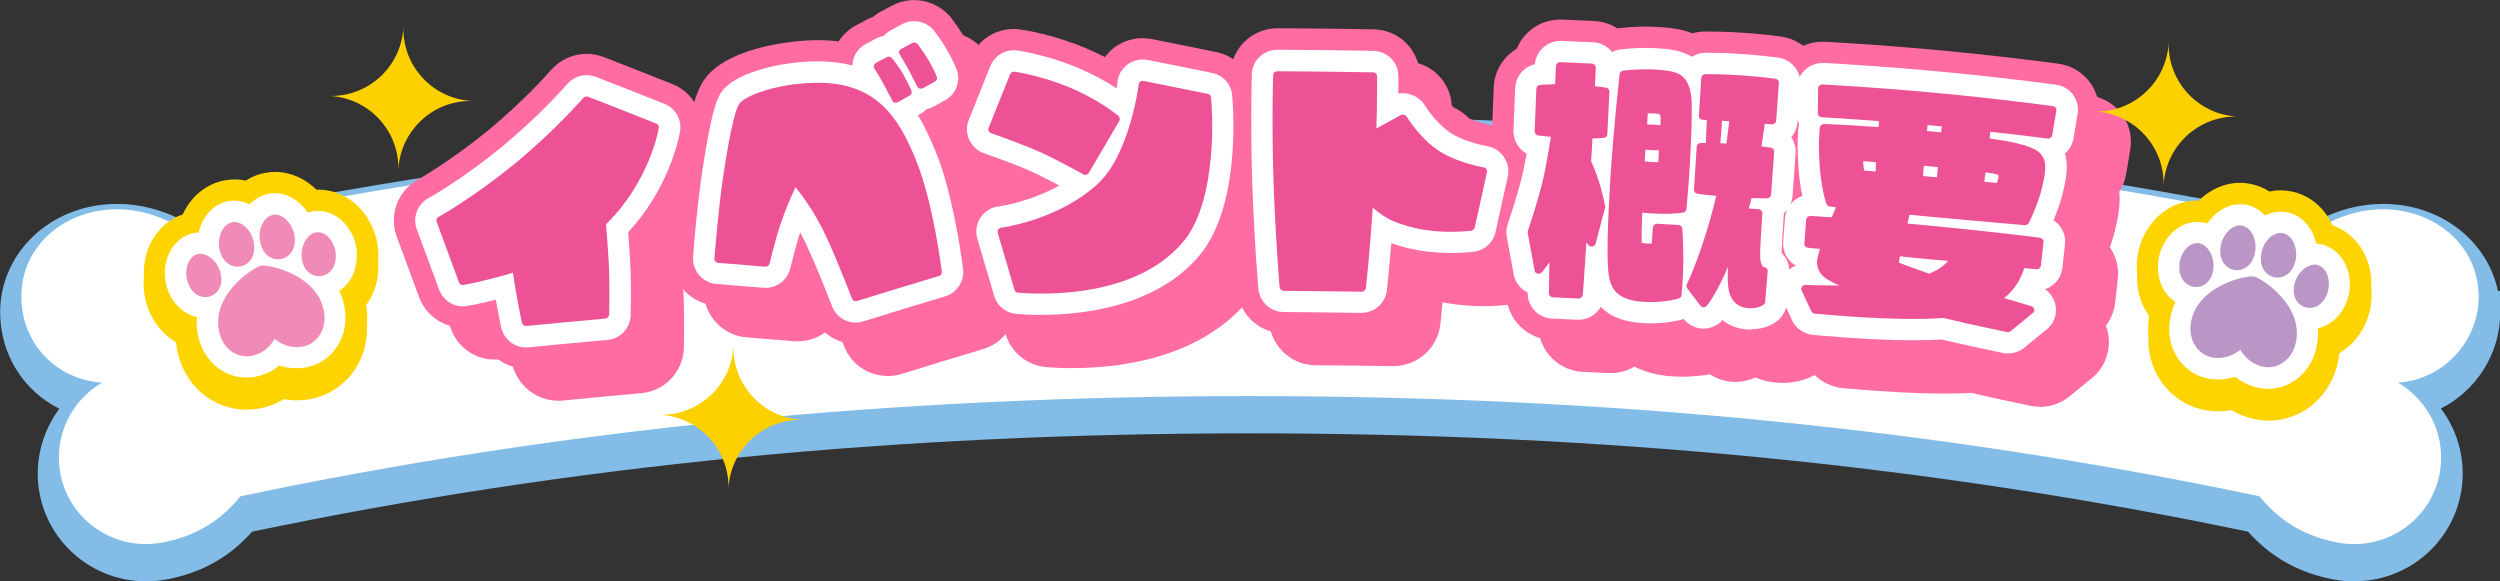 <?xml version="1.0" encoding="UTF-8"?><svg id="a" xmlns="http://www.w3.org/2000/svg" viewBox="0 0 300 69.77"><rect x="0" y="0" width="300" height="69.77" fill="#333333" stroke="none"/><defs><style>.b{fill:#fdd000;}.b,.c,.d,.e,.f,.g,.h,.i{stroke-width:0px;}.c{fill:#ed5297;}.d{fill:#ef8bb6;}.e{fill:#fed400;}.f{fill:#ff6ca4;}.g{fill:#b996c5;}.h{fill:#fff;}.i{fill:#82bce7;}</style></defs><path class="i" d="M282.51,69.77c-.75,0-1.52-.07-2.26-.2-4.22-.73-7.74-2.67-10.48-5.77-38-7.94-77.19-11.8-119.76-11.8s-81.76,3.86-119.76,11.8c-2.73,3.1-6.25,5.04-10.48,5.77-.75.13-1.5.19-2.25.19-6.29,0-11.67-4.48-12.79-10.64-.65-3.6.28-7.24,2.39-10.07-4.26-2.12-7.1-6.48-7.1-11.58,0-6.8,5.48-12.37,12.76-12.95.43-.03.86-.05,1.28-.05,2.73,0,5.44.7,8.06,2.08,40.69-8.53,82.53-12.67,127.9-12.67s87.2,4.15,127.9,12.67c2.62-1.38,5.33-2.08,8.06-2.08.42,0,.85.02,1.28.05,6.34.51,11.32,4.8,12.49,10.39h.26l.02,2.56c0,5-2.89,9.41-7.12,11.55,2.13,2.83,3.06,6.48,2.41,10.09-1.12,6.17-6.49,10.64-12.78,10.64h0Z"/><path class="h" d="M297.43,35.56c0-5.74-4.67-9.94-10.4-10.4-3.22-.26-6.15.66-8.73,2.18-40.78-8.62-82.85-12.82-128.31-12.82S62.46,18.72,21.69,27.34c-2.58-1.52-5.5-2.44-8.73-2.18-5.73.46-10.4,4.66-10.4,10.4s4.27,9.99,9.68,10.36c-3.67,2.13-5.81,6.4-5.01,10.83,1.02,5.65,6.43,9.36,12.09,8.38,4.33-.75,7.38-2.88,9.53-5.57,38.41-8.09,78.13-12.03,121.15-12.03s82.74,3.94,121.15,12.03c2.15,2.69,5.19,4.82,9.53,5.57,5.66.99,11.06-2.73,12.09-8.38.8-4.42-1.34-8.69-5.01-10.83,5.4-.37,9.68-4.87,9.68-10.36h-.02Z"/><path class="f" d="M66.95,48.08c-2.59,0-4.89-1.84-5.47-4.37-.02-.07-.03-.13-.04-.2,0,0-.09-.45-.13-.63-.35.07-.65.13-.88.17-.35.07-.71.1-1.07.1-2.28,0-4.32-1.37-5.18-3.5-.02-.05-.04-.11-.06-.16-.88-2.4-1.77-4.8-2.66-7.19-1-2.6.07-5.55,2.53-6.92.04-.02.07-.04.11-.06.36-.21,4.07-2.35,8.39-5.9,4.33-3.58,7.29-6.98,7.43-7.14,0-.01.02-.02.03-.03,1.08-1.24,2.63-1.95,4.27-1.95.69,0,1.38.13,2.03.38,2.74,1.06,5.52,2.15,8.27,3.25,2.52,1,3.95,3.66,3.39,6.34h0c-.29,1.47-1.65,7.12-6.06,12.32.06.85.11,1.67.16,2.44,0,.02,0,.05,0,.07.09,1.73.11,3.88.06,6.41,0,0,0,.22,0,.28-.11,2.83-2.31,5.15-5.11,5.39-3.13.28-6.31.58-9.44.89-.17.02-.38.03-.55.03Z"/><path class="f" d="M106.51,45.11c-2.37,0-4.43-1.45-5.24-3.64-.07-.17-.14-.35-.21-.53-.2-.51-.51-1.3-.88-2.21-1.03,1.38-2.66,2.23-4.49,2.23-.13,0-.29,0-.41-.02-.02,0-.04,0-.05,0-1.86-.16-3.72-.31-5.58-.45-3.05-.22-5.37-2.85-5.2-5.91h.02c.1-2.28.78-8.34,1.11-10.47,1.13-7.44,1.82-9.11,2.5-10.29.01-.02.02-.04.03-.06,2.36-4.01,10.11-5.09,13.87-5.1.87,0,1.69.05,2.48.15.51-.79,1.21-1.45,2.06-1.91.01,0,1.34-.71,1.34-.71.07-.04.15-.07.22-.11.17-.08.35-.15.53-.22.33-.28.68-.51,1.06-.7l1.22-.65c.8-.43,1.72-.66,2.64-.66,1.56,0,3.07.65,4.15,1.79.19.21.37.42.52.66h0c.25.34.83,1.12,1.4,2.09.67,1.11,1.08,1.97,1.33,2.64,1.16,2.64.1,5.73-2.48,7.12l-1.01.56c.39.82.71,1.56.96,2.16,2.08,4.93,3.16,12.02,3.53,14.84.39,2.66-1.21,5.26-3.79,6.12-.05.02-.1.03-.14.05-3.29.98-6.58,1.99-9.78,2.99-.56.17-1.12.26-1.68.26Z"/><path class="f" d="M128.8,44.18c-1.52,0-2.63-.08-3.05-.11h-.07c-.13-.01-.26-.02-.38-.04-2.25-.3-4.09-1.92-4.66-4.07-.66-2.25-1.32-4.5-1.99-6.75v-.04c-.39-1.3-.27-2.71.32-3.97.23-.5.54-.96.92-1.36.95-1,2.17-1.62,3.46-1.77.12-.02.49-.08,1.04-.2-.82-.32-1.86-.7-3.16-1.16-.05-.02-.09-.03-.13-.05-1.31-.44-2.4-1.35-3.1-2.59-.83-1.49-.93-3.28-.28-4.84.84-2.13,1.69-4.26,2.55-6.39.87-2.15,2.91-3.53,5.2-3.53.35,0,.7.03,1.05.1,1.65.24,4.68.97,7.58,2.18.8.33,1.58.7,2.33,1.09.18-.24.38-.47.61-.7.39-.39.83-.71,1.32-.95.83-.41,1.7-.62,2.59-.62.38,0,.76.04,1.12.11,2.58.51,5.16,1.03,7.66,1.55,2.55.48,4.41,2.63,4.51,5.22.25,2.76.9,14.33-4.52,20.83-5.88,7.01-15.65,8.05-20.95,8.05Z"/><path class="f" d="M167.16,43.94c-3.09-.05-6.22-.09-9.31-.11-2.82-.02-5.19-2.15-5.53-4.96-.01-.1-.02-.19-.03-.29v-.18c-.43-5.26-.64-9.8-.73-12.69-.21-6.36-.09-11.56-.05-13,.05-3.02,2.55-5.48,5.62-5.48,3.85.02,7.73.06,11.56.13,3.03.06,5.46,2.48,5.52,5.46.92.35,1.75.94,2.39,1.73.18.22.33.44.47.68.39.61,1.41,1.88,2.27,2.41.55.34,1.6.83,3.38,1.2.02,0,.05.01.08.02,1.5.25,2.82,1.12,3.66,2.39.87,1.27,1.18,2.87.81,4.39-.49,2.18-.97,4.37-1.45,6.55-.5,2.31-2.4,4.06-4.75,4.37-.55.07-1.63.18-3.06.18-1.33,0-3.06-.1-4.91-.46-.1,1.04-.19,1.89-.25,2.51v.07c-.01.07-.02.14-.03.21-.39,2.77-2.78,4.85-5.55,4.85-.03,0-.07,0-.1,0Z"/><path class="f" d="M213.93,45.95c-.36,0-.73-.02-1.09-.07-.78-.09-1.51-.29-2.18-.59-.74.35-1.55.54-2.39.54-.11,0-.25,0-.36-.01-.98-.06-1.91-.38-2.71-.91-.93.17-2.06.29-3.28.29-.42,0-.85-.01-1.26-.04-1.74-.11-3.25-.51-4.52-1.17-.84.5-1.81.78-2.85.78-.08,0-.18,0-.25,0-1.03-.05-2.05-.09-3.08-.14-2.53-.12-4.6-1.89-5.19-4.22-.93-.82-1.59-1.95-1.81-3.22-.27-1.5-.55-3.01-.83-4.51-.07-.36-.09-.72-.08-1.09.01-.4.06-1,.31-1.73.03-.08.05-.16.08-.24.79-2.37,1.35-4.31,1.68-5.76.04-.21.08-.41.12-.62-.89-1.04-1.4-2.4-1.35-3.84l.2-5.11c.08-1.96,1.17-3.66,2.76-4.6.83-2.06,2.85-3.5,5.22-3.5.07,0,.17,0,.24,0,1.27.05,2.55.11,3.82.17,1.02.05,1.96.36,2.77.88.11-.02.23-.03.34-.04h.03c.45-.05,1.64-.17,3.08-.17.45,0,.88.01,1.3.04,1.13.06,2.72.15,4.29.77.4-.12.82-.19,1.25-.22.1,0,.19,0,.29,0h0c.41,0,2.38,0,4.55.15,2.25.15,3.86.37,4.39.44h.07c.16.03.33.05.49.09,2.73.59,4.63,3.12,4.43,5.89l-.33,4.5c-.04.64-.19,1.26-.44,1.82.18.63.25,1.28.2,1.94l-.37,5.12c-.08,1.1-.48,2.1-1.1,2.93l-.16,2.63c0,.09,0,.17-.01.25.65,1.01.95,2.2.87,3.41,0,.02-.3,3.66-.3,3.66-.13,1.67-.97,3.15-2.32,4.12-1.19.87-2.84,1.38-4.51,1.38Z"/><path class="f" d="M244.78,48.81c-.2,0-.41-.01-.62-.03-.26-.03-.52-.08-.77-.14-.15-.03-.39-.08-.7-.15-1.27-.26-3.52-.73-6.09-1.34-.99.05-2.07.08-3.22.08-3.33,0-7.31-.21-11.85-.62l-.33-.03c-.35-.02-.69-.08-1.02-.18-1.62-.46-2.97-1.61-3.65-3.1-.36-.77-.71-1.53-1.07-2.3-.89-1.76-.76-3.88.32-5.52-.41-.85-.61-1.82-.53-2.83l.22-2.86c.11-1.47.79-2.77,1.82-3.7-.06-.46-.12-.97-.17-1.52,0-.02,0-.03,0-.05-.22-2.64-.13-4.57-.04-5.54-.16-.55-.24-1.13-.22-1.71l.03-2.89c0-.11,0-.21.01-.31.11-1.55.82-2.94,2-3.92,1.01-.84,2.3-1.31,3.61-1.31.11,0,.24,0,.36.01h.13c2.5.14,7.62.45,13.86,1.04,4.61.43,9.5.99,13.79,1.56l.14.02c1.59.19,2.58.99,2.91,1.26.26.21.5.45.72.71.99,1.18,1.43,2.69,1.25,4.24-.01.09-.02.17-.04.26l-.48,2.85c-.12.81-.41,1.55-.83,2.2.16,1.6-.16,3.32-.68,5.26,0,.03-.01.05-.02.08-.13.45-.28.9-.43,1.35.73,1.07,1.1,2.39.95,3.75l-.31,2.85c-.12,1.06-.52,2.01-1.13,2.8.06.16.12.33.17.51.08.28.13.56.16.84.05.42.06.83.01,1.25-.18,1.57-.99,2.95-2.21,3.85-.82.67-1.63,1.34-2.45,2.01-1.03.84-2.3,1.29-3.6,1.29Z"/><path class="f" d="M63.12,44.24c-2.59,0-4.89-1.84-5.47-4.37-.02-.07-.03-.13-.04-.2,0,0-.09-.45-.13-.63-.35.07-.65.13-.88.17-.35.07-.71.1-1.07.1-2.28,0-4.32-1.37-5.18-3.5-.02-.05-.04-.11-.06-.16-.88-2.4-1.77-4.8-2.66-7.19-1-2.6.07-5.55,2.53-6.92.04-.02.07-.04.11-.06.36-.21,4.07-2.35,8.39-5.9,4.33-3.58,7.29-6.98,7.43-7.14,0-.01.02-.02.03-.03,1.08-1.24,2.63-1.95,4.27-1.95.69,0,1.38.13,2.03.38,2.74,1.06,5.52,2.15,8.27,3.25,2.52,1,3.95,3.66,3.39,6.34h0c-.29,1.47-1.65,7.12-6.06,12.32.06.85.11,1.67.16,2.44,0,.02,0,.05,0,.07.09,1.73.11,3.88.06,6.41,0,0,0,.22,0,.28-.11,2.83-2.31,5.15-5.11,5.39-3.13.28-6.31.58-9.44.89-.17.02-.38.03-.55.03Z"/><path class="f" d="M102.68,41.27c-2.37,0-4.43-1.45-5.24-3.64-.07-.17-.14-.35-.21-.53-.2-.51-.51-1.3-.88-2.21-1.03,1.38-2.66,2.23-4.49,2.23-.13,0-.29,0-.41-.02-.02,0-.04,0-.05,0-1.86-.16-3.72-.31-5.58-.45-3.05-.22-5.37-2.85-5.2-5.91h.02c.1-2.28.78-8.34,1.11-10.47,1.13-7.44,1.82-9.11,2.5-10.29.01-.02.02-.04.03-.06,2.36-4.01,10.11-5.09,13.87-5.1.87,0,1.69.05,2.48.15.51-.79,1.21-1.45,2.06-1.91.01,0,1.34-.71,1.34-.71.07-.04.15-.07.22-.11.17-.08.35-.15.53-.22.33-.28.68-.51,1.06-.7l1.22-.65c.8-.43,1.72-.66,2.64-.66,1.56,0,3.07.65,4.15,1.79.19.21.37.42.52.66h0c.25.34.83,1.12,1.4,2.09.67,1.11,1.08,1.97,1.33,2.64,1.16,2.64.1,5.73-2.48,7.12l-1.01.56c.39.82.71,1.56.96,2.16,2.08,4.93,3.16,12.02,3.53,14.84.39,2.66-1.21,5.26-3.79,6.12-.05.02-.1.03-.14.05-3.29.98-6.58,1.99-9.78,2.99-.56.17-1.12.26-1.68.26Z"/><path class="f" d="M124.96,40.35c-1.52,0-2.63-.08-3.05-.11h-.07c-.13-.01-.26-.02-.38-.04-2.25-.3-4.09-1.92-4.66-4.07-.66-2.25-1.32-4.5-1.99-6.75v-.04c-.39-1.3-.27-2.71.32-3.97.23-.5.54-.96.92-1.36.95-1,2.17-1.62,3.46-1.77.12-.02.49-.08,1.04-.2-.82-.32-1.86-.7-3.16-1.16-.05-.02-.09-.03-.13-.05-1.31-.44-2.4-1.35-3.1-2.59-.83-1.49-.93-3.28-.28-4.84.84-2.13,1.69-4.26,2.55-6.39.87-2.15,2.91-3.53,5.2-3.53.35,0,.7.03,1.05.1,1.65.24,4.68.97,7.58,2.18.8.33,1.58.7,2.33,1.09.18-.24.38-.47.61-.7.39-.39.83-.71,1.32-.95.83-.41,1.7-.62,2.59-.62.38,0,.76.04,1.12.11,2.58.51,5.16,1.03,7.66,1.55,2.55.48,4.41,2.63,4.51,5.22.25,2.76.9,14.33-4.52,20.83-5.88,7.01-15.65,8.05-20.95,8.05Z"/><path class="f" d="M163.32,40.1c-3.09-.05-6.22-.09-9.31-.11-2.82-.02-5.19-2.15-5.53-4.96-.01-.1-.02-.19-.03-.29v-.18c-.43-5.26-.64-9.8-.73-12.69-.21-6.36-.09-11.56-.05-13,.05-3.02,2.55-5.48,5.62-5.48,3.85.02,7.73.06,11.56.13,3.03.06,5.46,2.48,5.52,5.46.92.35,1.75.94,2.39,1.73.18.22.33.44.47.68.39.61,1.41,1.88,2.27,2.41.55.34,1.6.83,3.38,1.2.02,0,.05.01.08.02,1.5.25,2.82,1.12,3.66,2.39.87,1.27,1.18,2.87.81,4.39-.49,2.18-.97,4.37-1.45,6.55-.5,2.31-2.4,4.06-4.75,4.37-.55.07-1.63.18-3.06.18-1.33,0-3.06-.1-4.91-.46-.1,1.04-.19,1.89-.25,2.51v.07c-.01.07-.02.14-.03.21-.39,2.77-2.78,4.85-5.55,4.85-.03,0-.07,0-.1,0Z"/><path class="f" d="M210.09,42.11c-.36,0-.73-.02-1.09-.07-.78-.09-1.51-.29-2.18-.59-.74.35-1.55.54-2.39.54-.11,0-.25,0-.36-.01-.98-.06-1.91-.38-2.71-.91-.93.17-2.06.29-3.28.29-.42,0-.85-.01-1.26-.04-1.74-.11-3.25-.51-4.52-1.17-.84.5-1.81.78-2.85.78-.08,0-.18,0-.25,0-1.03-.05-2.05-.09-3.08-.14-2.53-.12-4.6-1.89-5.19-4.22-.93-.82-1.59-1.95-1.81-3.22-.27-1.5-.55-3.01-.83-4.51-.07-.36-.09-.72-.08-1.09.01-.4.06-1,.31-1.73.03-.08.05-.16.08-.24.79-2.37,1.35-4.31,1.68-5.76.04-.21.08-.41.12-.62-.89-1.04-1.4-2.4-1.35-3.84l.2-5.11c.08-1.96,1.17-3.66,2.76-4.6.83-2.06,2.85-3.5,5.22-3.5.07,0,.17,0,.24,0,1.27.05,2.55.11,3.82.17,1.02.05,1.96.36,2.77.88.11-.02.23-.03.34-.04h.03c.45-.05,1.64-.17,3.08-.17.45,0,.88.01,1.3.04,1.13.06,2.72.15,4.29.77.4-.12.82-.19,1.25-.22.1,0,.19,0,.29,0h0c.41,0,2.38,0,4.55.15,2.25.15,3.86.37,4.39.44h.07c.16.03.33.05.49.09,2.73.59,4.63,3.12,4.43,5.89l-.33,4.5c-.04.64-.19,1.26-.44,1.82.18.63.25,1.28.2,1.94l-.37,5.12c-.08,1.1-.48,2.1-1.1,2.93l-.16,2.63c0,.09,0,.17-.01.25.65,1.01.95,2.2.87,3.41,0,.02-.3,3.66-.3,3.66-.13,1.67-.97,3.15-2.32,4.12-1.19.87-2.84,1.38-4.51,1.38Z"/><path class="f" d="M240.94,44.98c-.2,0-.41-.01-.62-.03-.26-.03-.52-.08-.77-.14-.15-.03-.39-.08-.7-.15-1.27-.26-3.52-.73-6.09-1.34-.99.05-2.07.08-3.22.08-3.33,0-7.31-.21-11.85-.62l-.33-.03c-.35-.02-.69-.08-1.02-.18-1.62-.46-2.97-1.61-3.65-3.1-.36-.77-.71-1.53-1.07-2.3-.89-1.76-.76-3.88.32-5.52-.41-.85-.61-1.82-.53-2.83l.22-2.86c.11-1.47.79-2.77,1.82-3.7-.06-.46-.12-.97-.17-1.52,0-.02,0-.03,0-.05-.22-2.64-.13-4.57-.04-5.54-.16-.55-.24-1.13-.22-1.71l.03-2.89c0-.11,0-.21.01-.31.11-1.55.82-2.94,2-3.92,1.01-.84,2.3-1.31,3.61-1.31.11,0,.24,0,.36.01h.13c2.5.14,7.62.45,13.86,1.04,4.61.43,9.5.99,13.79,1.56l.14.02c1.59.19,2.58.99,2.91,1.26.26.21.5.45.72.71.99,1.18,1.43,2.69,1.25,4.24-.01.09-.02.17-.04.26l-.48,2.85c-.12.81-.41,1.55-.83,2.2.16,1.6-.16,3.32-.68,5.26,0,.03-.01.05-.02.08-.13.45-.28.9-.43,1.35.73,1.07,1.1,2.39.95,3.75l-.31,2.85c-.12,1.06-.52,2.01-1.13,2.8.06.16.12.33.17.51.08.28.13.56.16.84.05.42.06.83.01,1.25-.18,1.57-.99,2.95-2.21,3.85-.82.67-1.63,1.34-2.45,2.01-1.03.84-2.3,1.29-3.6,1.29Z"/><path class="h" d="M63.12,41.69c-1.41,0-2.66-1-2.98-2.39,0-.04-.05-.23-.05-.23-.24-1.19-.44-2.23-.59-3.11-1.62.41-2.86.66-3.37.74-.19.04-.39.06-.59.06-1.24,0-2.34-.75-2.81-1.91-.01-.03-.02-.05-.03-.08-.88-2.41-1.77-4.81-2.67-7.22-.55-1.41.03-3.02,1.38-3.77.03-.02.06-.03.08-.04.29-.16,4.2-2.39,8.81-6.18,4.51-3.73,7.65-7.33,7.75-7.45l.02-.02c.59-.68,1.44-1.07,2.33-1.07.38,0,.75.07,1.11.21,2.73,1.06,5.5,2.14,8.24,3.24,1.36.54,2.14,1.99,1.83,3.43h0c-.2,1.1-1.47,6.86-6.2,11.97.1,1.23.17,2.41.24,3.49.09,1.7.11,3.8.06,6.26,0,0,0,.2,0,.23-.06,1.55-1.25,2.81-2.78,2.94-3.14.28-6.33.58-9.47.89-.08,0-.21.01-.29.01Z"/><path class="h" d="M102.68,38.71c-1.29,0-2.42-.8-2.85-2-.07-.16-.14-.34-.22-.55-.51-1.32-1.72-4.41-2.91-6.94-.22-.47-.45-.91-.68-1.34-.48,1.49-.88,3.1-1.08,3.88-.05.18-.09.35-.13.49-.33,1.35-1.53,2.29-2.94,2.29-.06,0-.16,0-.22,0-1.9-.16-3.77-.31-5.64-.46-1.66-.11-2.93-1.55-2.84-3.21h0c.07-1.58.64-7.32,1.09-10.23,1.06-7.01,1.69-8.53,2.19-9.41,1.42-2.42,7.06-3.86,11.69-3.87,1.55,0,2.93.18,4.15.5,0-.17.03-.35.06-.53.18-.87.74-1.61,1.54-2.05l1.31-.69s.07-.04.11-.05c.24-.11.5-.2.76-.24.26-.3.57-.55.92-.72l1.26-.68c.43-.23.93-.36,1.43-.36.86,0,1.69.36,2.28.99.11.11.2.24.29.37l.04.06c.25.33.76,1.03,1.27,1.9.15.25.77,1.3,1.13,2.23.7,1.45.13,3.18-1.3,3.95l-1.39.76c-.28.15-.57.25-.85.32-.23.25-.51.46-.82.62-.06.03-.12.07-.18.1.93,1.49,1.55,2.99,2.05,4.16,2.02,4.78,3.08,12.06,3.35,14.18v.03c.22,1.45-.65,2.87-2.06,3.33-.02,0-.05.02-.07.02-3.3.99-6.6,1.99-9.81,3-.31.09-.61.14-.92.14Z"/><path class="h" d="M124.96,37.79c-1.42,0-2.46-.08-2.85-.11h-.1c-.08-.01-.13-.02-.2-.03-1.23-.16-2.23-1.05-2.53-2.22-.66-2.26-1.33-4.53-2-6.79-.15-.52-.23-1.3.19-2.2.12-.25.27-.48.46-.68.67-.71,1.39-.94,1.93-.99.37-.05,3.86-.59,7.25-2.51-.98-.52-2.24-1.17-3.39-1.7-.87-.39-2.53-1.08-5.46-2.11-.05-.02-.1-.04-.14-.05-.71-.23-1.31-.74-1.7-1.43-.46-.82-.51-1.77-.14-2.63.85-2.13,1.7-4.26,2.55-6.39.47-1.17,1.58-1.92,2.82-1.92.2,0,.39.02.59.06,1.21.17,4.13.8,7.06,2.03,1.67.7,3.27,1.54,4.69,2.48.04-.26.08-.49.1-.66.04-.74.36-1.4.94-1.98.19-.19.42-.35.66-.47.47-.23.95-.35,1.44-.35.21,0,.41.02.62.06,2.59.51,5.17,1.03,7.67,1.55,1.39.26,2.41,1.44,2.45,2.85.18,2.07.87,13.3-3.93,19.05-5.21,6.21-14.13,7.13-18.98,7.13Z"/><path class="h" d="M163.36,37.55c-3.1-.05-6.24-.09-9.34-.11-1.53-.01-2.82-1.17-3.01-2.71,0-.05-.01-.1-.01-.16l-.02-.2c-.42-5.21-.62-9.71-.71-12.57-.21-6.29-.09-11.41-.05-12.84,0-1.65,1.38-2.99,3.06-2.99,3.83.02,7.7.06,11.51.13,1.68.03,3.02,1.39,3.01,3.03,0,.34,0,1.06,0,2.1.17-.03.35-.05.52-.05.94,0,1.85.44,2.45,1.17.1.12.19.25.26.38.31.5,1.62,2.33,3.1,3.26,1.07.67,2.49,1.18,4.22,1.53.04,0,.08.02.12.03.82.13,1.54.6,1.99,1.29.49.69.66,1.57.46,2.4-.49,2.2-.98,4.4-1.46,6.6-.25,1.23-1.29,2.2-2.58,2.36-.48.06-1.44.16-2.73.16-1.86,0-4.55-.21-7.19-1.18-.2,2.46-.4,4.38-.52,5.51,0,0-.02.16-.02.2-.21,1.51-1.51,2.65-3.02,2.65-.01,0-.04,0-.05,0ZM171.35,13.96h0Z"/><path class="h" d="M210.09,39.55c-.25,0-.51-.02-.77-.05-1.02-.12-1.91-.5-2.62-1.09-.58.65-1.4,1.02-2.27,1.02-.05,0-.15,0-.2,0-.8-.05-1.56-.43-2.1-1.05-.03-.03-.05-.06-.07-.09-.74.22-2.23.51-3.98.51-.36,0-.73-.01-1.09-.04-2.16-.14-3.8-.79-4.9-1.94-.54.94-1.53,1.55-2.64,1.55-.04,0-.1,0-.14,0-1.03-.05-2.06-.09-3.08-.14-1.66-.08-2.96-1.47-2.91-3.12-.87-.42-1.51-1.24-1.68-2.21-.27-1.51-.55-3.02-.83-4.53-.03-.18-.05-.36-.04-.54,0-.26.04-.6.18-1,.02-.07.05-.15.08-.24.82-2.46,1.41-4.49,1.76-6.03.15-.73.29-1.44.41-2.12-.98-.55-1.62-1.61-1.58-2.78l.2-5.1c.06-1.39,1.05-2.55,2.37-2.85.12-1.56,1.47-2.8,3.05-2.8.04,0,.09,0,.13,0,1.27.05,2.54.11,3.81.17.93.04,1.74.49,2.27,1.17.24-.12.5-.22.78-.28.13-.03.26-.05.39-.06h.07c.42-.05,1.52-.16,2.82-.16.4,0,.79.01,1.16.03,1.52.08,3.08.25,4.35,1.03.43-.27.94-.45,1.49-.48.05,0,.15,0,.15,0,.25,0,2.24,0,4.37.15,2.17.15,3.71.35,4.22.42h.1c.09.02.17.04.26.05,1.49.32,2.53,1.7,2.42,3.2l-.33,4.5c-.05.69-.32,1.33-.76,1.81.39.57.58,1.26.53,1.95l-.37,5.12c-.06.83-.46,1.56-1.05,2.07,0,.06,0,.12,0,.19l-.21,3.35c-.03.51-.04.92-.04,1.22.06.06.11.11.16.17.53.61.8,1.41.74,2.21l-.3,3.65c-.06.9-.53,1.73-1.31,2.26-.61.43-1.67.87-2.97.87Z"/><path class="h" d="M240.94,42.42c-.11,0-.22,0-.34-.02-.15-.02-.29-.04-.43-.08-.14-.03-.41-.09-.79-.17-1.31-.27-3.7-.77-6.38-1.41-1.04.06-2.2.09-3.45.09-3.25,0-7.16-.21-11.62-.61-.19-.02-.31-.03-.37-.03-.17-.01-.36-.04-.52-.09-.9-.25-1.65-.89-2.01-1.7-.36-.79-.73-1.57-1.09-2.36-.51-.96-.43-2.15.19-3.04.33-.51.81-.9,1.36-1.13-.98-.57-1.6-1.67-1.51-2.86l.22-2.85c.09-1.24.93-2.25,2.08-2.64-.16-.76-.32-1.76-.43-3.02-.24-2.85-.09-4.76,0-5.45,0-.07.02-.14.03-.21-.19-.42-.29-.88-.27-1.35l.03-2.92c0-.05,0-.11,0-.16.06-.85.44-1.6,1.08-2.13.56-.47,1.26-.72,1.98-.72.06,0,.14,0,.21,0h.15c2.48.14,7.56.45,13.76,1.03,4.57.43,9.44.98,13.69,1.55l.17.02c.87.1,1.42.54,1.62.71.13.11.25.23.36.36.53.64.77,1.46.67,2.31,0,.04-.01.09-.02.13l-.48,2.88c-.11.76-.49,1.42-1.04,1.88.45,1.43.17,3.18-.41,5.31-.27.95-.63,1.91-.96,2.69.95.62,1.51,1.72,1.38,2.87l-.31,2.84c-.14,1.22-.98,2.2-2.09,2.56.58.4,1.01,1,1.21,1.71.04.14.07.29.08.43.02.17.04.41.01.69-.1.86-.55,1.62-1.23,2.1-.84.69-1.68,1.38-2.52,2.07-.56.46-1.26.71-1.97.71Z"/><path class="c" d="M79.06,15.37c-.04.3-1.21,6.54-6.34,11.54.14,1.58.24,3.11.33,4.6.14,2.79.05,6.19.05,6.22-.01.26-.19.47-.45.5-3.17.28-6.34.58-9.5.89-.23.02-.47-.15-.53-.4,0-.03-.69-3.26-1.06-6-3.17.97-5.72,1.44-5.92,1.47-.26.06-.47-.08-.56-.3-.89-2.42-1.78-4.84-2.68-7.26-.09-.22.01-.49.23-.61.03,0,4.32-2.41,9.28-6.49,4.8-3.97,8.04-7.74,8.07-7.77.15-.18.38-.23.59-.15,2.75,1.06,5.48,2.14,8.2,3.23.21.08.33.3.28.53Z"/><path class="c" d="M109.83,19.01c2.12,5.01,3.14,13.23,3.19,13.58.04.23-.11.46-.34.53-3.29.98-6.57,1.98-9.84,3-.26.08-.52-.04-.6-.29-.03-.03-1.64-4.34-3.21-7.69-1.31-2.76-2.82-4.75-3.57-5.68-.47,1-1.31,2.94-1.81,4.47-.72,2.19-1.28,4.67-1.31,4.71-.05.23-.27.38-.5.36-1.88-.16-3.76-.31-5.65-.46-.26-.01-.48-.26-.46-.52,0-.07.48-6.13,1.07-9.98.98-6.45,1.55-7.96,1.88-8.53.6-1.02,4.7-2.57,9.48-2.58,7.23-.01,9.76,4.48,11.68,9.07ZM104.92,8.24c-.07-.13-.08-.26-.05-.39.03-.13.12-.23.25-.31.43-.23.85-.45,1.28-.68.23-.11.5-.06.65.13.03.03.68.81,1.3,1.86.58,1.01.99,1.97,1.03,2.03.08.23-.01.49-.24.6-.47.26-.94.52-1.4.78-.13.07-.26.08-.4.05-.14-.06-.24-.15-.28-.28-.33-.62-.66-1.25-.99-1.87-.48-.89-1.14-1.93-1.14-1.93ZM112.18,9.8c-.47.26-.94.52-1.41.77-.13.07-.26.08-.4.05-.14-.03-.24-.12-.31-.25-.32-.63-.64-1.25-.96-1.88-.48-.89-1.13-1.93-1.13-1.97-.07-.09-.11-.26-.08-.35.06-.13.16-.27.26-.3.44-.24.88-.47,1.32-.71.2-.11.47-.05.65.13,0,.03.64.82,1.26,1.86.61,1.01,1.02,2.01,1.03,2.04.11.22-.01.49-.21.59Z"/><path class="c" d="M124.78,18.24c-2.32-1.04-5.79-2.23-5.85-2.26-.1-.03-.2-.12-.28-.25-.07-.13-.08-.26-.01-.39.85-2.14,1.7-4.28,2.57-6.42.09-.23.32-.37.56-.31.13,0,3.24.49,6.55,1.87,3.69,1.54,5.78,3.36,5.88,3.42.17.16.24.42.11.62-1.22,2.07-2.43,4.14-3.64,6.21-.06.13-.19.2-.33.23-.13.04-.26.04-.37-.06-.03,0-2.85-1.6-5.2-2.67ZM141.98,29.02c-6.28,7.49-19.26,6.13-19.84,6.1-.2-.03-.36-.15-.4-.34-.67-2.29-1.34-4.57-2.02-6.86-.04-.13,0-.26.05-.39.1-.1.22-.2.35-.21.07,0,6.79-.87,11.56-5.21,3.89-3.52,4.96-11.91,4.96-11.97,0-.16.1-.26.2-.36.13-.07.27-.1.4-.07,2.57.51,5.14,1.03,7.71,1.56.2.03.37.19.37.42.08.49,1.05,12.07-3.34,17.34Z"/><path class="c" d="M178.44,20.65c-.49,2.22-.98,4.43-1.47,6.65-.04.19-.21.35-.41.38-.2.02-5.04.69-9.3-1.12-.91-.38-1.76-.98-2.53-1.64-.36,5.55-.82,9.6-.82,9.64-.04.26-.27.45-.5.45-3.12-.05-6.25-.09-9.37-.11-.23,0-.45-.2-.49-.46,0-.07-.49-5.66-.73-12.71-.23-7.08-.05-12.67-.04-12.73,0-.26.24-.45.5-.45,3.82.02,7.65.06,11.47.13.27,0,.5.2.5.46,0,.03.02,2.53-.08,6.27.98-.53,1.95-1.07,2.93-1.6.24-.13.53-.02.7.18,0,.03,1.7,2.77,3.99,4.19,2.35,1.46,5.22,1.88,5.25,1.91.13,0,.26.07.32.21.1.1.12.23.09.36Z"/><path class="c" d="M192.63,24.65c.03.07.03.16-.01.23-.38,1.44-.76,2.89-1.14,4.34-.04.19-.21.35-.41.37-.2.02-.39-.05-.48-.22,0,0-.09-.13-.22-.3-.24,3.76-.43,6.26-.43,6.29-.05.26-.25.48-.51.46-1.03-.05-2.06-.09-3.09-.14-.26-.01-.48-.25-.47-.51,0-.03.03-1.43.06-3.7-.52.76-.9,1.2-.94,1.23-.1.13-.3.18-.5.14-.19-.04-.32-.21-.34-.37-.28-1.52-.55-3.04-.83-4.55,0-.1,0-.16.04-.26,0-.03,1.26-3.66,1.91-6.56.33-1.61.63-3.29.83-4.68-.89-.1-1.46-.16-1.53-.16-.23-.04-.42-.24-.41-.5.07-1.7.14-3.4.2-5.1,0-.23.19-.45.45-.47.03,0,.74-.07,1.81-.09.06-1.36.09-2.14.09-2.17.01-.26.26-.48.52-.47,1.26.05,2.53.11,3.79.17.27.01.49.25.48.51,0,.03-.04.81-.11,2.21.77.07,1.27.16,1.3.16.27.05.46.25.44.51-.08,1.7-.17,3.4-.25,5.09-.01.23-.22.44-.49.43-.04.03-.54.04-1.3.07-.04.88-.08,1.78-.16,2.72.24.53.69,1.59.94,2.45.43,1.32.72,2.8.72,2.87ZM197.07,25.54c-.02.45-.02.97-.02.97-.02.29-.03.58-.05.88,0,0,0,1.2,0,1.76.29.05.62.07.62.07.23.01.43.02.59,0,.03-.55.14-1.91.14-1.91.01-.26.26-.47.52-.46.84.05,1.69.1,2.53.15.26.02.45.19.47.42,0,.06.13,1.11.13,3.78-.02,2.41-.22,4.15-.22,4.22-.01.19-.15.35-.35.4-.07.03-1.89.57-4.26.4-3.15-.21-3.96-1.58-4.16-3.54-.2-1.8-.12-5.47.27-11.86.4-6.03,1.07-11.85,1.07-11.92.01-.23.19-.38.43-.43.07,0,1.86-.23,3.74-.13,1.85.1,2.98.3,3.64,1.09.5.62.78,1.48.84,2.85.05,1.31-.04,4.42-.17,6.56-.11,2.3-.35,5.19-.45,6.22-.01.23-.16.38-.36.43-.03,0-.84.21-2.78.16-.86-.02-1.62-.06-2.17-.12ZM197.37,19.37c.36.02.76.07.76.07.33.02.63,0,.86.02.02-.32.05-.91.08-1.43-.24,0-.49,0-.73,0-.3-.03-.6-.05-.89-.08-.04.78-.08,1.39-.08,1.43ZM199.25,15.02c.02-.42.01-.75.02-.88.02-.29-.11-.43-.14-.43-.1-.04-.23-.08-.7-.1,0,0-.37.01-.7,0-.01.19-.04.71-.07,1.33.3,0,.6.01.9.02.23.02.47.05.7.07ZM212.12,32.58c-.1,1.21-.2,2.42-.3,3.63-.01.16-.09.29-.22.37-.07.06-.79.53-1.95.38-1.26-.15-2.05-.99-2.23-2.33-.09-.62-.13-1.44-.05-2.61-1.47,3.38-2.5,4.62-2.57,4.68-.11.12-.24.18-.4.17-.13,0-.26-.08-.35-.18-.52-.7-1.04-1.39-1.57-2.08-.12-.14-.14-.34-.07-.49.04-.06,1.98-4.04,3.54-10.62-1.35-.12-2.24-.24-2.24-.24-.26-.05-.45-.26-.43-.52.11-1.71.21-3.42.32-5.12.02-.26.23-.47.5-.46,0,0,.23-.02.6,0,.02-.55.05-1.1.07-1.66.01-.37.02-.74.04-1.1-.16,0-.31-.02-.47-.03-.13,0-.26-.05-.36-.15-.09-.1-.12-.24-.11-.36.09-1.5.19-3,.28-4.51.02-.26.23-.44.5-.46,0,0,2.02,0,4.2.14,2.48.17,4.12.42,4.22.42.23.05.42.26.4.52-.11,1.5-.22,3-.33,4.5,0,.13-.05.26-.16.31-.11.09-.25.15-.38.14-.28-.02-.56-.04-.83-.06-.12.81-.26,1.74-.39,2.71.66.08,1.09.14,1.09.14.27.02.45.26.43.52-.12,1.71-.25,3.41-.37,5.12-.02.26-.23.44-.5.45,0,0-.73.01-1.85-.03-.1.42-.19.8-.31,1.15,0,.03,0,.06,0,.1.38.03.77.05,1.15.08.26.02.48.26.46.52-.07,1.12-.14,2.25-.21,3.37-.09,1.72-.07,2.4.16,2.81.08.2.21.24.25.25.26.02.47.26.45.52ZM206.57,15.63c-.05.52-.09,1.04-.13,1.55.23.02.46.03.73.05.13-1,.26-1.9.34-2.68-.29-.02-.58-.04-.87-.06-.04.58-.07,1.13-.07,1.13Z"/><path class="c" d="M245.22,29.03c-.1.95-.21,1.89-.31,2.84-.03.26-.28.46-.54.43,0,0-.56-.03-1.47-.13-.27.92-.89,2.39-2.4,3.6,1.85.56,3.22.97,3.25.97.19.05.31.2.35.37,0,.06.02.1.01.16-.01.13-.09.25-.2.31-.88.72-1.76,1.44-2.63,2.16-.11.09-.24.14-.41.12-.03-.04-3.59-.71-7.66-1.7-6.17.43-15-.5-15.49-.53-.16-.04-.31-.16-.37-.29-.38-.82-.76-1.65-1.15-2.47-.09-.14-.07-.33.04-.45.08-.16.25-.24.41-.23.07,0,1.8.07,4.1.07-.6-.25-1.11-.52-1.48-.74-1.25-.75-1.32-1.96-1.18-2.47,0-.03.11-.51.29-1.18-.88-.07-1.41-.14-1.41-.14-.29-.02-.47-.26-.45-.52.07-.95.15-1.9.22-2.85.02-.26.23-.44.53-.45,0,0,.96.07,2.54.17.16-.4.33-.8.5-1.2-.46-.07-.69-.09-.72-.09-.16-.01-.32-.12-.41-.29-.03-.07-.52-1.35-.79-4.23-.26-3.05-.02-4.89-.01-4.95.02-.26.27-.44.5-.45.03,0,2.71.11,6.54.38.02-.26.04-.49.06-.71-3.94-.31-6.84-.47-6.88-.47-.27-.02-.48-.23-.46-.49,0-.99.02-1.98.03-2.96,0-.13.05-.26.16-.35.11-.09.25-.14.38-.13.03,0,5.98.29,13.84,1.03,7.87.74,13.73,1.56,13.8,1.57.13.01.23.09.32.17.09.11.11.24.09.37-.16.97-.33,1.95-.49,2.92-.03.26-.29.46-.55.43-.07,0-2.96-.39-6.88-.82-.03.26-.05.52-.08.81,1.52.22,2.68.41,3.4.61,2.2.53,2.8,1.12,3.1,1.84.32.75.18,1.98-.37,4.04-.54,1.87-1.39,3.57-1.43,3.64-.09.19-.3.29-.5.27-.07,0-6.06-.52-11.3-1.01-.82-.08-1.68-.16-2.53-.24-.06.26-.12.64-.23,1.06.69.06,1.41.13,2.14.2,7.66.72,13.69,1.49,13.76,1.5.26.06.47.28.44.54ZM225.12,19.44c-.67-.02-1.2-.07-1.53-.1-.01.16,0,.29.02.49.01.26.06.46.08.63.17.01.7.06,1.39.12,0-.39.03-.75.03-1.14ZM233.76,31.3c-1.02-.07-2.03-.16-3.11-.27-.92-.09-1.8-.17-2.65-.28-.07.35-.12.58-.14.77.61.22,1.98.74,3.64,1.32,1.23-.5,1.88-1.06,2.26-1.54ZM231.31,15.01c-.02.24-.04.47-.07.71.6.05,1.16.11,1.7.16.02-.24.05-.47.07-.71-.27-.02-.57-.05-.83-.08-.3-.03-.6-.06-.87-.08ZM230.74,21.12c.53.05.86.08.86.08,0,0,.33.03.83.08.04-.41.08-.82.12-1.23-.23-.02-.46-.04-.73-.07-.33-.03-.66-.06-.96-.09-.04.41-.08.82-.11,1.23ZM239.83,21.13s0-.03,0-.03c0-.03-.12-.18-.44-.24-.16-.02-.49-.08-1.12-.18-.07.38-.11.74-.15,1.13.76.08,1.32.14,1.49.15.05-.16.14-.35.19-.57.01-.13.02-.19.03-.26Z"/><path class="e" d="M45.37,31.51v-.05c.04-.41.05-.81.03-1.23-.24-4.2-3.41-7.47-7.22-7.47h-.21c-1.34-1.32-3.1-2.13-4.95-2.13-.4,0-.79.04-1.18.11-.85.15-1.64.48-2.35.93-.43-.09-.88-.14-1.33-.14-.4,0-.79.04-1.18.11-2.17.4-3.99,1.85-5,3.98-.02.03-.03.06-.05.1-3.03,1.05-4.86,4.17-4.66,7.53-.1,1.09,0,2.22.36,3.35.63,1.99,1.9,3.55,3.5,4.48.03.25.05.51.09.77.79,4.31,4.24,7.31,8.4,7.31.49,0,.96-.05,1.44-.13,1.18-.22,2.18-.63,3.01-1.13.49.09,1,.14,1.53.14s1.1-.05,1.65-.15c2.17-.4,4.13-1.71,5.37-3.6,1.02-1.55,1.5-3.4,1.41-5.3.07-.77.04-1.57-.09-2.37,1.04-1.42,1.56-3.22,1.45-5.12h0Z"/><path class="h" d="M42.84,30.37c-.16-2.79-2.26-5.06-4.68-5.06h-.23c-.35.02-.68.09-1.01.19-.92-1.4-2.37-2.32-3.93-2.32-.24,0-.49.02-.72.06-.87.16-1.67.61-2.29,1.29-.59-.29-1.21-.46-1.86-.46-.24,0-.49.02-.72.06-1.35.25-2.5,1.18-3.15,2.56-.18.38-.3.79-.4,1.21-.34.02-.69.06-1.02.17-2.38.76-3.65,3.71-2.78,6.47.59,1.85,1.94,3.13,3.58,3.51-.05.66-.04,1.33.1,2.04.57,3.07,2.98,5.22,5.88,5.22.33,0,.67-.03.98-.09,1.26-.23,2.22-.77,2.94-1.36.59.2,1.28.33,2.05.33.4,0,.79-.04,1.18-.11,1.49-.27,2.84-1.18,3.69-2.49.89-1.35,1.21-3.04.89-4.75-.13-.68-.34-1.33-.63-1.95.35-.23.68-.5.95-.83.58-.68,1.24-1.89,1.14-3.71h0Z"/><path class="d" d="M36.32,41.59c-2.02.37-3.37-.94-3.37-.94,0,0-.79,1.69-2.81,2.07-1.59.3-3.47-.79-3.88-3.08-.81-4.4,4.21-7.6,5.09-7.76s6.71,1.04,7.52,5.45c.42,2.3-.95,3.97-2.53,4.26h-.02Z"/><path class="d" d="M32.74,25.77c1.13-.21,2.32,1.01,2.58,2.41.32,1.71-.61,2.72-1.6,2.91-.99.18-2.22-.43-2.52-2.14-.26-1.4.41-2.95,1.55-3.16h0Z"/><path class="d" d="M38.08,27.87c1.13-.06,2.13,1.25,2.21,2.65.1,1.7-.93,2.57-1.91,2.62s-2.09-.68-2.19-2.39c-.07-1.4.77-2.82,1.89-2.88h0Z"/><path class="d" d="M27.87,26.67c-1.14.21-1.81,1.77-1.55,3.16.32,1.71,1.54,2.32,2.53,2.14s1.92-1.19,1.6-2.9c-.25-1.41-1.44-2.61-2.58-2.41h0Z"/><path class="d" d="M23.62,30.53c-1.08.34-1.54,1.93-1.12,3.26.52,1.62,1.77,2.07,2.71,1.77s1.71-1.39,1.2-3.02c-.42-1.32-1.71-2.36-2.79-2.02h0Z"/><path class="e" d="M284.55,34.56c.21-3.36-1.62-6.48-4.66-7.53-.02-.04-.03-.06-.04-.1-1-2.13-2.83-3.59-5-3.98-.39-.07-.79-.11-1.18-.11-.45,0-.9.05-1.34.14-.71-.46-1.5-.77-2.35-.93-.39-.07-.78-.11-1.18-.11-1.86,0-3.6.8-4.95,2.13h-.21c-3.81,0-6.98,3.28-7.22,7.46-.03.41,0,.83.03,1.23v.05c-.11,1.91.41,3.7,1.45,5.13-.13.79-.16,1.59-.09,2.37-.09,1.9.39,3.75,1.41,5.3,1.24,1.89,3.2,3.2,5.37,3.6.54.1,1.1.15,1.65.15s1.04-.05,1.53-.14c.83.5,1.82.9,3,1.12.48.09.96.14,1.44.14,4.15,0,7.6-3.01,8.4-7.31.05-.25.06-.51.09-.77,1.6-.93,2.87-2.48,3.5-4.47.36-1.13.46-2.27.36-3.36h0Z"/><path class="h" d="M278.96,29.4c-.32-.11-.67-.15-1.02-.17-.09-.41-.22-.82-.4-1.21-.65-1.38-1.79-2.32-3.15-2.56-.23-.05-.48-.06-.72-.06-.65,0-1.28.17-1.86.46-.63-.68-1.41-1.13-2.28-1.29-.23-.05-.48-.06-.72-.06-1.56,0-3,.92-3.93,2.32-.32-.11-.66-.17-1.01-.19h-.23c-2.41,0-4.51,2.27-4.68,5.05-.1,1.83.57,3.03,1.14,3.72.28.32.6.59.95.83-.29.61-.5,1.26-.63,1.95-.32,1.71,0,3.4.89,4.75.86,1.31,2.21,2.22,3.69,2.49.39.07.79.11,1.18.11.77,0,1.47-.14,2.05-.33.72.59,1.68,1.13,2.94,1.36.32.06.65.09.98.09,2.89,0,5.31-2.14,5.88-5.22.13-.7.15-1.38.1-2.04,1.64-.38,2.99-1.67,3.58-3.5.87-2.76-.4-5.71-2.78-6.47h0Z"/><path class="g" d="M265.48,42.89c2.02.37,3.37-.94,3.37-.94,0,0,.79,1.69,2.81,2.07,1.59.3,3.47-.79,3.88-3.08.81-4.4-4.21-7.6-5.09-7.76-.88-.16-6.71,1.04-7.52,5.45-.42,2.3.95,3.97,2.53,4.26h.02Z"/><path class="g" d="M269.07,27.07c-1.13-.21-2.32,1.01-2.58,2.41-.32,1.71.61,2.72,1.6,2.91.99.18,2.22-.43,2.52-2.14.26-1.4-.41-2.95-1.55-3.16h0Z"/><path class="g" d="M263.73,29.17c-1.13-.06-2.13,1.25-2.21,2.65-.1,1.7.93,2.57,1.91,2.62s2.09-.68,2.19-2.39c.07-1.4-.77-2.82-1.89-2.88h0Z"/><path class="g" d="M273.94,27.98c1.14.21,1.81,1.77,1.55,3.16-.32,1.71-1.54,2.32-2.53,2.14s-1.92-1.19-1.6-2.9c.25-1.41,1.44-2.61,2.58-2.41h0Z"/><path class="g" d="M278.19,31.83c1.08.34,1.54,1.93,1.12,3.26-.52,1.62-1.77,2.07-2.71,1.77s-1.71-1.39-1.2-3.02c.42-1.32,1.71-2.36,2.79-2.02h0Z"/><path class="b" d="M79.05,49.77c4.78.17,8.8-3.58,8.97-8.36-.17,4.78,3.57,8.8,8.36,8.97-4.78-.17-8.8,3.58-8.97,8.36.17-4.78-3.57-8.8-8.36-8.97Z"/><path class="b" d="M39.44,11.51c4.78.17,8.8-3.58,8.97-8.36-.17,4.78,3.57,8.8,8.36,8.97-4.78-.17-8.8,3.58-8.97,8.36.17-4.78-3.57-8.8-8.36-8.97Z"/><path class="b" d="M251.27,13.38c4.78.17,8.8-3.58,8.97-8.36-.17,4.78,3.57,8.8,8.36,8.97-4.78-.17-8.8,3.58-8.97,8.36.17-4.78-3.57-8.8-8.36-8.97Z"/></svg>